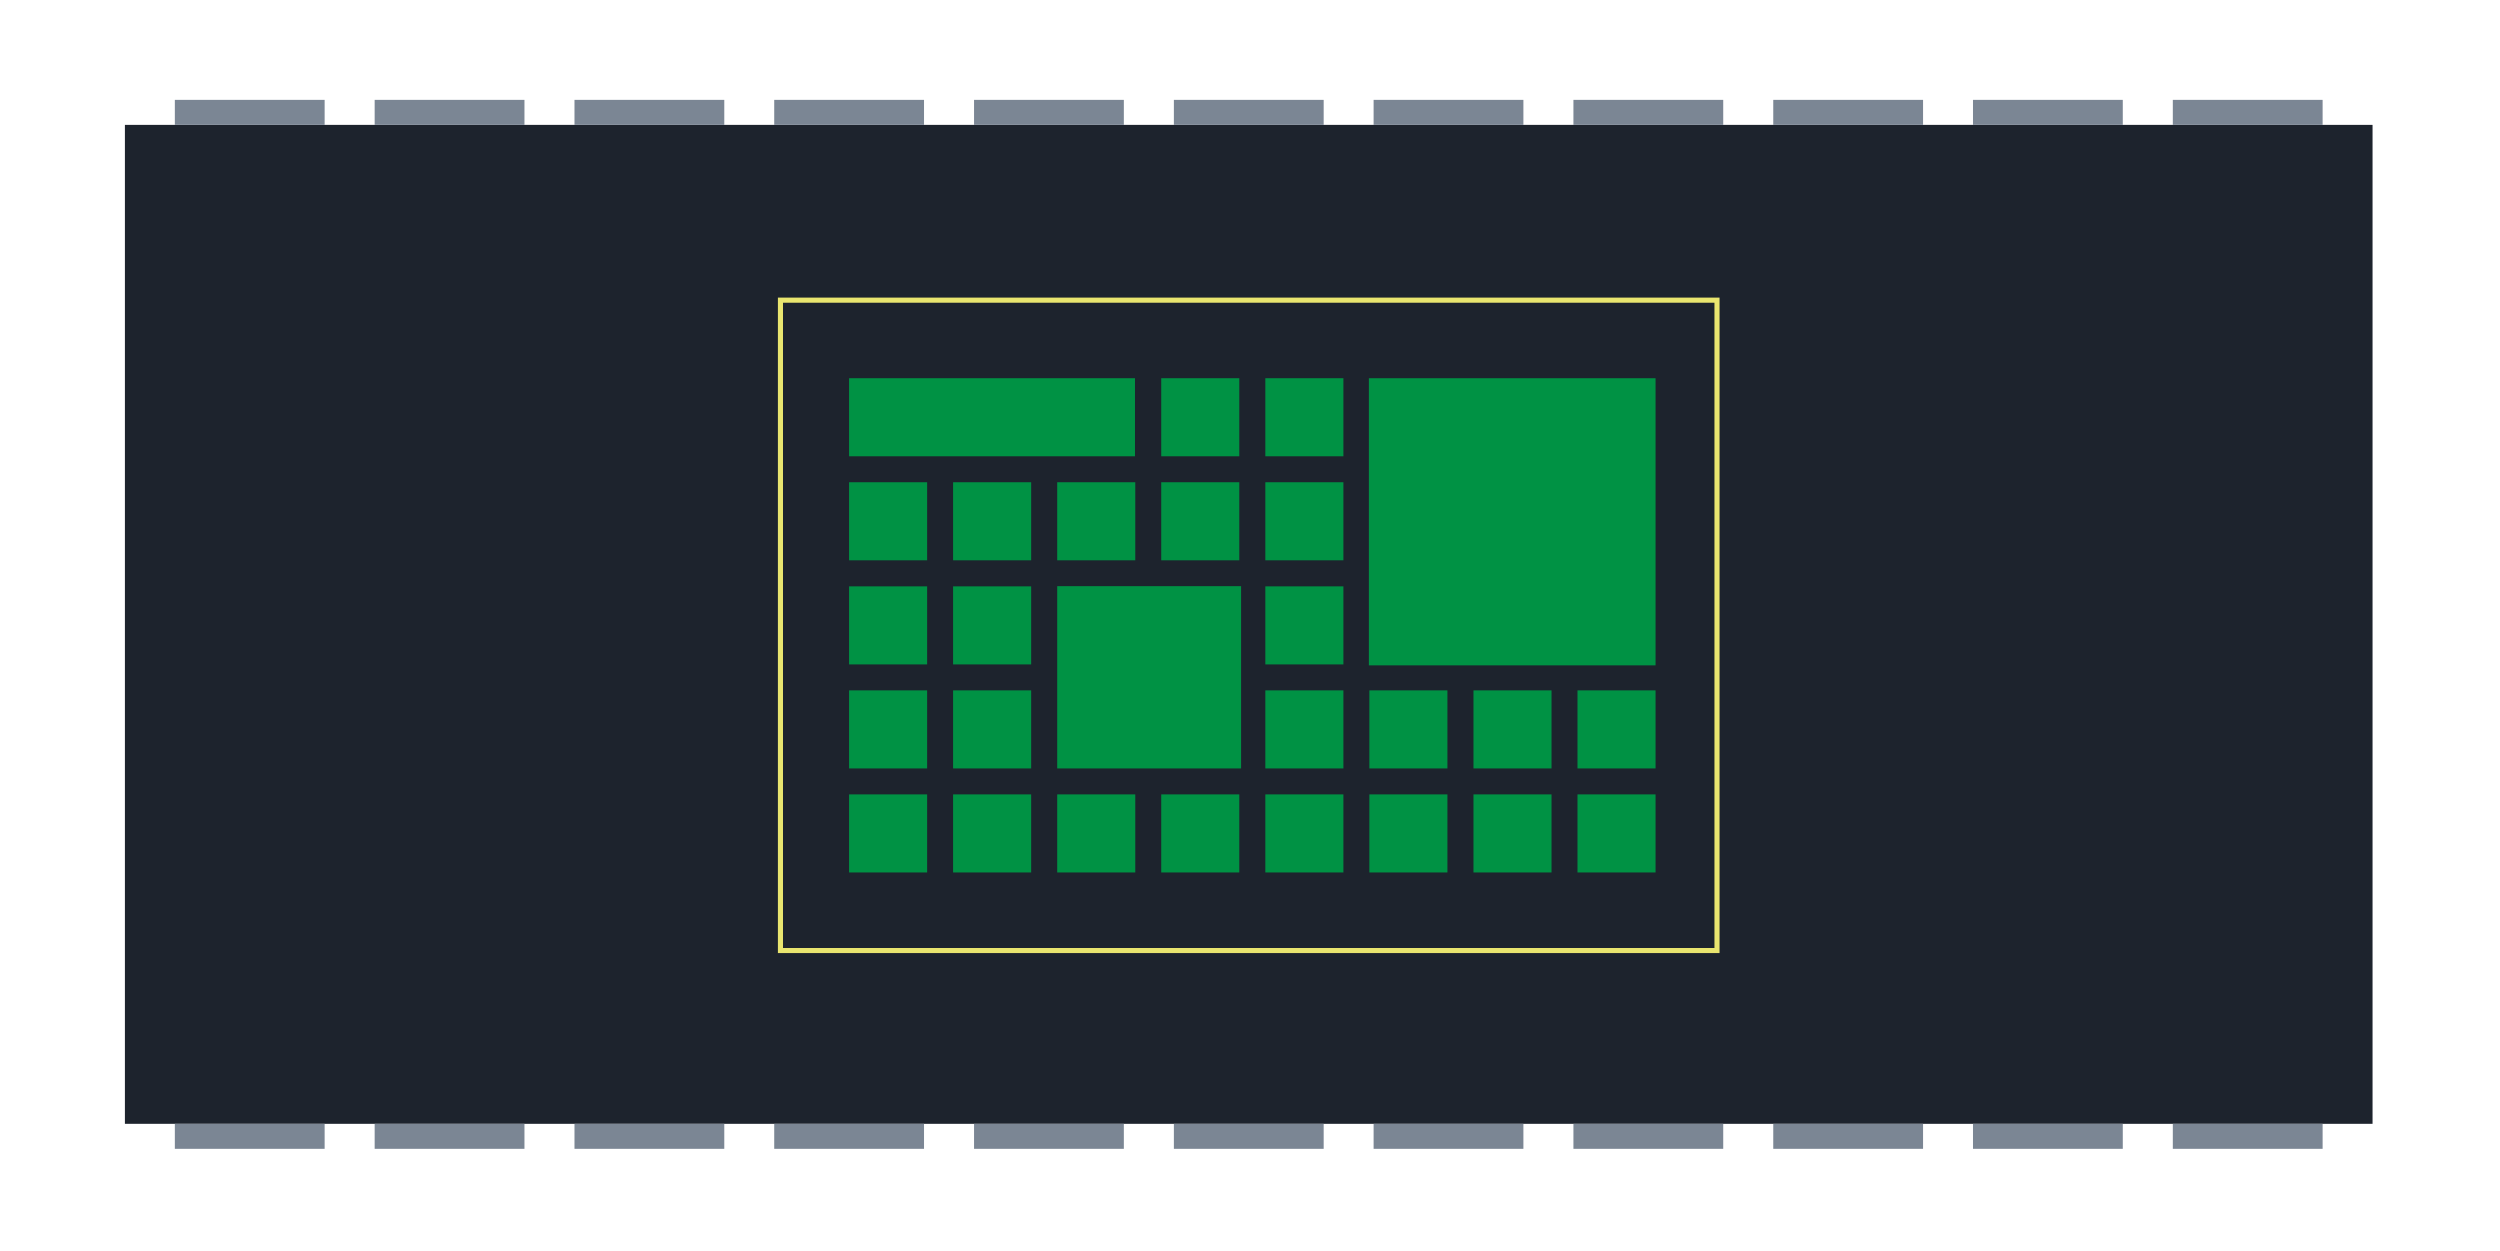 <?xml version="1.0" encoding="UTF-8" standalone="no"?>
<svg
   xmlns:dc="http://purl.org/dc/elements/1.1/"
   xmlns:cc="http://creativecommons.org/ns#"
   xmlns:rdf="http://www.w3.org/1999/02/22-rdf-syntax-ns#"
   xmlns:svg="http://www.w3.org/2000/svg"
   xmlns="http://www.w3.org/2000/svg"
   xmlns:sodipodi="http://sodipodi.sourceforge.net/DTD/sodipodi-0.dtd"
   xmlns:inkscape="http://www.inkscape.org/namespaces/inkscape"
   sodipodi:docname="chapter_patterns_structural.svg"
   inkscape:version="0.92.3 (2405546, 2018-03-11)"
   id="svg8"
   version="1.1"
   viewBox="0 0 26.485 13.256"
   height="50.1"
   width="100.1">
  <defs
     id="defs2" />
  <sodipodi:namedview
     inkscape:window-maximized="1"
     inkscape:window-y="-8"
     inkscape:window-x="-8"
     inkscape:window-height="2097"
     inkscape:window-width="3840"
     fit-margin-bottom="0"
     fit-margin-right="0"
     fit-margin-left="0"
     fit-margin-top="0"
     showgrid="true"
     inkscape:document-rotation="0"
     inkscape:current-layer="layer1"
     inkscape:document-units="mm"
     inkscape:cy="7.1156159"
     inkscape:cx="70.234002"
     inkscape:zoom="11.2"
     inkscape:pageshadow="2"
     inkscape:pageopacity="0"
     borderopacity="1.0"
     bordercolor="#666666"
     pagecolor="#303030"
     id="base"
     units="px"
     inkscape:snap-global="false">
    <inkscape:grid
       type="xygrid"
       id="grid1543" />
  </sodipodi:namedview>
  <g
     transform="translate(-119.805,-81.063)"
     id="layer1"
     inkscape:groupmode="layer"
     inkscape:label="Layer 1">
    <rect
       style="opacity:1;fill:#1d232d;fill-opacity:1;stroke:none;stroke-width:0.529;stroke-linecap:square;stroke-linejoin:miter;stroke-miterlimit:40;stroke-dasharray:none;stroke-opacity:1;paint-order:normal"
       id="rect8433"
       width="23.812"
       height="10.583"
       x="121.128"
       y="82.386" />
    <rect
       style="fill:#7b8694;fill-opacity:1;stroke:none;stroke-width:0.132;stroke-linecap:square;stroke-miterlimit:40;stroke-dasharray:none;stroke-dashoffset:1.2;stroke-opacity:1"
       id="rect8449"
       width="1.587"
       height="0.265"
       x="121.657"
       y="82.121" />
    <rect
       y="82.121"
       x="123.774"
       height="0.265"
       width="1.587"
       id="rect8451"
       style="fill:#7b8694;fill-opacity:1;stroke:none;stroke-width:0.132;stroke-linecap:square;stroke-miterlimit:40;stroke-dasharray:none;stroke-dashoffset:1.2;stroke-opacity:1" />
    <rect
       style="fill:#7b8694;fill-opacity:1;stroke:none;stroke-width:0.132;stroke-linecap:square;stroke-miterlimit:40;stroke-dasharray:none;stroke-dashoffset:1.2;stroke-opacity:1"
       id="rect8453"
       width="1.587"
       height="0.265"
       x="125.891"
       y="82.121" />
    <rect
       y="82.121"
       x="128.007"
       height="0.265"
       width="1.587"
       id="rect8455"
       style="fill:#7b8694;fill-opacity:1;stroke:none;stroke-width:0.132;stroke-linecap:square;stroke-miterlimit:40;stroke-dasharray:none;stroke-dashoffset:1.2;stroke-opacity:1" />
    <rect
       style="fill:#7b8694;fill-opacity:1;stroke:none;stroke-width:0.132;stroke-linecap:square;stroke-miterlimit:40;stroke-dasharray:none;stroke-dashoffset:1.2;stroke-opacity:1"
       id="rect8457"
       width="1.587"
       height="0.265"
       x="130.124"
       y="82.121" />
    <rect
       y="82.121"
       x="132.241"
       height="0.265"
       width="1.587"
       id="rect8459"
       style="fill:#7b8694;fill-opacity:1;stroke:none;stroke-width:0.132;stroke-linecap:square;stroke-miterlimit:40;stroke-dasharray:none;stroke-dashoffset:1.2;stroke-opacity:1" />
    <rect
       style="fill:#7b8694;fill-opacity:1;stroke:none;stroke-width:0.132;stroke-linecap:square;stroke-miterlimit:40;stroke-dasharray:none;stroke-dashoffset:1.2;stroke-opacity:1"
       id="rect8461"
       width="1.587"
       height="0.265"
       x="134.357"
       y="82.121" />
    <rect
       y="82.121"
       x="136.474"
       height="0.265"
       width="1.587"
       id="rect8463"
       style="fill:#7b8694;fill-opacity:1;stroke:none;stroke-width:0.132;stroke-linecap:square;stroke-miterlimit:40;stroke-dasharray:none;stroke-dashoffset:1.2;stroke-opacity:1" />
    <rect
       style="fill:#7b8694;fill-opacity:1;stroke:none;stroke-width:0.132;stroke-linecap:square;stroke-miterlimit:40;stroke-dasharray:none;stroke-dashoffset:1.2;stroke-opacity:1"
       id="rect8465"
       width="1.587"
       height="0.265"
       x="138.591"
       y="82.121" />
    <rect
       y="82.121"
       x="140.707"
       height="0.265"
       width="1.587"
       id="rect8467"
       style="fill:#7b8694;fill-opacity:1;stroke:none;stroke-width:0.132;stroke-linecap:square;stroke-miterlimit:40;stroke-dasharray:none;stroke-dashoffset:1.2;stroke-opacity:1" />
    <rect
       style="fill:#7b8694;fill-opacity:1;stroke:none;stroke-width:0.132;stroke-linecap:square;stroke-miterlimit:40;stroke-dasharray:none;stroke-dashoffset:1.2;stroke-opacity:1"
       id="rect8469"
       width="1.587"
       height="0.265"
       x="142.824"
       y="82.121" />
    <rect
       y="92.969"
       x="121.657"
       height="0.265"
       width="1.587"
       id="rect8471"
       style="fill:#7b8694;fill-opacity:1;stroke:none;stroke-width:0.132;stroke-linecap:square;stroke-miterlimit:40;stroke-dasharray:none;stroke-dashoffset:1.2;stroke-opacity:1" />
    <rect
       style="fill:#7b8694;fill-opacity:1;stroke:none;stroke-width:0.132;stroke-linecap:square;stroke-miterlimit:40;stroke-dasharray:none;stroke-dashoffset:1.2;stroke-opacity:1"
       id="rect8473"
       width="1.587"
       height="0.265"
       x="123.774"
       y="92.969" />
    <rect
       y="92.969"
       x="125.891"
       height="0.265"
       width="1.587"
       id="rect8475"
       style="fill:#7b8694;fill-opacity:1;stroke:none;stroke-width:0.132;stroke-linecap:square;stroke-miterlimit:40;stroke-dasharray:none;stroke-dashoffset:1.2;stroke-opacity:1" />
    <rect
       style="fill:#7b8694;fill-opacity:1;stroke:none;stroke-width:0.132;stroke-linecap:square;stroke-miterlimit:40;stroke-dasharray:none;stroke-dashoffset:1.2;stroke-opacity:1"
       id="rect8477"
       width="1.587"
       height="0.265"
       x="128.007"
       y="92.969" />
    <rect
       y="92.969"
       x="130.124"
       height="0.265"
       width="1.587"
       id="rect8479"
       style="fill:#7b8694;fill-opacity:1;stroke:none;stroke-width:0.132;stroke-linecap:square;stroke-miterlimit:40;stroke-dasharray:none;stroke-dashoffset:1.2;stroke-opacity:1" />
    <rect
       style="fill:#7b8694;fill-opacity:1;stroke:none;stroke-width:0.132;stroke-linecap:square;stroke-miterlimit:40;stroke-dasharray:none;stroke-dashoffset:1.2;stroke-opacity:1"
       id="rect8481"
       width="1.587"
       height="0.265"
       x="132.241"
       y="92.969" />
    <rect
       y="92.969"
       x="134.357"
       height="0.265"
       width="1.587"
       id="rect8483"
       style="fill:#7b8694;fill-opacity:1;stroke:none;stroke-width:0.132;stroke-linecap:square;stroke-miterlimit:40;stroke-dasharray:none;stroke-dashoffset:1.2;stroke-opacity:1" />
    <rect
       style="fill:#7b8694;fill-opacity:1;stroke:none;stroke-width:0.132;stroke-linecap:square;stroke-miterlimit:40;stroke-dasharray:none;stroke-dashoffset:1.2;stroke-opacity:1"
       id="rect8485"
       width="1.587"
       height="0.265"
       x="136.474"
       y="92.969" />
    <rect
       y="92.969"
       x="138.591"
       height="0.265"
       width="1.587"
       id="rect8487"
       style="fill:#7b8694;fill-opacity:1;stroke:none;stroke-width:0.132;stroke-linecap:square;stroke-miterlimit:40;stroke-dasharray:none;stroke-dashoffset:1.2;stroke-opacity:1" />
    <rect
       style="fill:#7b8694;fill-opacity:1;stroke:none;stroke-width:0.132;stroke-linecap:square;stroke-miterlimit:40;stroke-dasharray:none;stroke-dashoffset:1.2;stroke-opacity:1"
       id="rect8489"
       width="1.587"
       height="0.265"
       x="140.707"
       y="92.969" />
    <rect
       y="92.969"
       x="142.824"
       height="0.265"
       width="1.587"
       id="rect8491"
       style="fill:#7b8694;fill-opacity:1;stroke:none;stroke-width:0.132;stroke-linecap:square;stroke-miterlimit:40;stroke-dasharray:none;stroke-dashoffset:1.2;stroke-opacity:1" />
    <rect
       style="opacity:1;fill:#1d232d;fill-opacity:1;stroke:#e9e56f;stroke-width:0.054;stroke-linecap:round;stroke-miterlimit:4;stroke-dasharray:none;stroke-opacity:1"
       id="rect5695"
       width="6.89"
       height="9.922"
       x="-91.133"
       y="128.073"
       transform="rotate(-90)" />
    <rect
       y="128.8"
       x="-90.306"
       height="0.827"
       width="0.827"
       id="rect5701"
       style="opacity:1;fill:#009244;fill-opacity:1;stroke:none;stroke-width:0.055;stroke-linecap:round;stroke-miterlimit:4;stroke-dasharray:none;stroke-opacity:1"
       transform="rotate(-90)" />
    <rect
       style="opacity:1;fill:#009244;fill-opacity:1;stroke:none;stroke-width:0.055;stroke-linecap:round;stroke-miterlimit:4;stroke-dasharray:none;stroke-opacity:1"
       id="rect5725"
       width="0.827"
       height="0.827"
       x="-89.204"
       y="128.8"
       transform="rotate(-90)" />
    <rect
       y="128.8"
       x="-88.102"
       height="0.827"
       width="0.827"
       id="rect5727"
       style="opacity:1;fill:#009244;fill-opacity:1;stroke:none;stroke-width:0.055;stroke-linecap:round;stroke-miterlimit:4;stroke-dasharray:none;stroke-opacity:1"
       transform="rotate(-90)" />
    <rect
       style="opacity:1;fill:#009244;fill-opacity:1;stroke:none;stroke-width:0.055;stroke-linecap:round;stroke-miterlimit:4;stroke-dasharray:none;stroke-opacity:1"
       id="rect5729"
       width="0.827"
       height="0.827"
       x="-86.999"
       y="128.8"
       transform="rotate(-90)" />
    <rect
       y="128.8"
       x="-85.897"
       height="3.029"
       width="0.827"
       id="rect5731"
       style="opacity:1;fill:#009244;fill-opacity:1;stroke:none;stroke-width:0.105;stroke-linecap:round;stroke-miterlimit:4;stroke-dasharray:none;stroke-opacity:1"
       transform="rotate(-90)" />
    <rect
       style="opacity:1;fill:#009244;fill-opacity:1;stroke:none;stroke-width:0.055;stroke-linecap:round;stroke-miterlimit:4;stroke-dasharray:none;stroke-opacity:1"
       id="rect5735"
       width="0.827"
       height="0.827"
       x="-90.306"
       y="129.902"
       transform="rotate(-90)" />
    <rect
       y="129.902"
       x="-89.204"
       height="0.827"
       width="0.827"
       id="rect5737"
       style="opacity:1;fill:#009244;fill-opacity:1;stroke:none;stroke-width:0.055;stroke-linecap:round;stroke-miterlimit:4;stroke-dasharray:none;stroke-opacity:1"
       transform="rotate(-90)" />
    <rect
       style="opacity:1;fill:#009244;fill-opacity:1;stroke:none;stroke-width:0.055;stroke-linecap:round;stroke-miterlimit:4;stroke-dasharray:none;stroke-opacity:1"
       id="rect5739"
       width="0.827"
       height="0.827"
       x="-88.102"
       y="129.902"
       transform="rotate(-90)" />
    <rect
       y="129.902"
       x="-86.999"
       height="0.827"
       width="0.827"
       id="rect5741"
       style="opacity:1;fill:#009244;fill-opacity:1;stroke:none;stroke-width:0.055;stroke-linecap:round;stroke-miterlimit:4;stroke-dasharray:none;stroke-opacity:1"
       transform="rotate(-90)" />
    <rect
       y="131.005"
       x="-90.306"
       height="0.827"
       width="0.827"
       id="rect5745"
       style="opacity:1;fill:#009244;fill-opacity:1;stroke:none;stroke-width:0.055;stroke-linecap:round;stroke-miterlimit:4;stroke-dasharray:none;stroke-opacity:1"
       transform="rotate(-90)" />
    <rect
       style="opacity:1;fill:#009244;fill-opacity:1;stroke:none;stroke-width:0.129;stroke-linecap:round;stroke-miterlimit:4;stroke-dasharray:none;stroke-opacity:1"
       id="rect5747"
       width="1.931"
       height="1.948"
       x="-89.204"
       y="131.005"
       transform="rotate(-90)" />
    <rect
       style="opacity:1;fill:#009244;fill-opacity:1;stroke:none;stroke-width:0.055;stroke-linecap:round;stroke-miterlimit:4;stroke-dasharray:none;stroke-opacity:1"
       id="rect5751"
       width="0.827"
       height="0.827"
       x="-86.999"
       y="131.005"
       transform="rotate(-90)" />
    <rect
       style="opacity:1;fill:#009244;fill-opacity:1;stroke:none;stroke-width:0.055;stroke-linecap:round;stroke-miterlimit:4;stroke-dasharray:none;stroke-opacity:1"
       id="rect5755"
       width="0.827"
       height="0.827"
       x="-90.306"
       y="132.107"
       transform="rotate(-90)" />
    <rect
       y="132.107"
       x="-86.999"
       height="0.827"
       width="0.827"
       id="rect5761"
       style="opacity:1;fill:#009244;fill-opacity:1;stroke:none;stroke-width:0.055;stroke-linecap:round;stroke-miterlimit:4;stroke-dasharray:none;stroke-opacity:1"
       transform="rotate(-90)" />
    <rect
       style="opacity:1;fill:#009244;fill-opacity:1;stroke:none;stroke-width:0.055;stroke-linecap:round;stroke-miterlimit:4;stroke-dasharray:none;stroke-opacity:1"
       id="rect5763"
       width="0.827"
       height="0.827"
       x="-85.897"
       y="132.107"
       transform="rotate(-90)" />
    <rect
       y="133.21"
       x="-90.306"
       height="0.827"
       width="0.827"
       id="rect5765"
       style="opacity:1;fill:#009244;fill-opacity:1;stroke:none;stroke-width:0.055;stroke-linecap:round;stroke-miterlimit:4;stroke-dasharray:none;stroke-opacity:1"
       transform="rotate(-90)" />
    <rect
       style="opacity:1;fill:#009244;fill-opacity:1;stroke:none;stroke-width:0.055;stroke-linecap:round;stroke-miterlimit:4;stroke-dasharray:none;stroke-opacity:1"
       id="rect5767"
       width="0.827"
       height="0.827"
       x="-89.204"
       y="133.21"
       transform="rotate(-90)" />
    <rect
       y="133.21"
       x="-88.102"
       height="0.827"
       width="0.827"
       id="rect5769"
       style="opacity:1;fill:#009244;fill-opacity:1;stroke:none;stroke-width:0.055;stroke-linecap:round;stroke-miterlimit:4;stroke-dasharray:none;stroke-opacity:1"
       transform="rotate(-90)" />
    <rect
       style="opacity:1;fill:#009244;fill-opacity:1;stroke:none;stroke-width:0.055;stroke-linecap:round;stroke-miterlimit:4;stroke-dasharray:none;stroke-opacity:1"
       id="rect5771"
       width="0.827"
       height="0.827"
       x="-86.999"
       y="133.21"
       transform="rotate(-90)" />
    <rect
       y="133.21"
       x="-85.897"
       height="0.827"
       width="0.827"
       id="rect5773"
       style="opacity:1;fill:#009244;fill-opacity:1;stroke:none;stroke-width:0.055;stroke-linecap:round;stroke-miterlimit:4;stroke-dasharray:none;stroke-opacity:1"
       transform="rotate(-90)" />
    <rect
       style="opacity:1;fill:#009244;fill-opacity:1;stroke:none;stroke-width:0.055;stroke-linecap:round;stroke-miterlimit:4;stroke-dasharray:none;stroke-opacity:1"
       id="rect5775"
       width="0.827"
       height="0.827"
       x="-90.306"
       y="134.312"
       transform="rotate(-90)" />
    <rect
       y="134.312"
       x="-89.204"
       height="0.827"
       width="0.827"
       id="rect5777"
       style="opacity:1;fill:#009244;fill-opacity:1;stroke:none;stroke-width:0.055;stroke-linecap:round;stroke-miterlimit:4;stroke-dasharray:none;stroke-opacity:1"
       transform="rotate(-90)" />
    <rect
       y="135.415"
       x="-90.306"
       height="0.827"
       width="0.827"
       id="rect5785"
       style="opacity:1;fill:#009244;fill-opacity:1;stroke:none;stroke-width:0.055;stroke-linecap:round;stroke-miterlimit:4;stroke-dasharray:none;stroke-opacity:1"
       transform="rotate(-90)" />
    <rect
       style="opacity:1;fill:#009244;fill-opacity:1;stroke:none;stroke-width:0.055;stroke-linecap:round;stroke-miterlimit:4;stroke-dasharray:none;stroke-opacity:1"
       id="rect5787"
       width="0.827"
       height="0.827"
       x="-89.204"
       y="135.415"
       transform="rotate(-90)" />
    <rect
       style="opacity:1;fill:#009244;fill-opacity:1;stroke:none;stroke-width:0.055;stroke-linecap:round;stroke-miterlimit:4;stroke-dasharray:none;stroke-opacity:1"
       id="rect5795"
       width="0.827"
       height="0.827"
       x="-90.306"
       y="136.517"
       transform="rotate(-90)" />
    <rect
       y="136.517"
       x="-89.204"
       height="0.827"
       width="0.827"
       id="rect5797"
       style="opacity:1;fill:#009244;fill-opacity:1;stroke:none;stroke-width:0.055;stroke-linecap:round;stroke-miterlimit:4;stroke-dasharray:none;stroke-opacity:1"
       transform="rotate(-90)" />
    <rect
       style="opacity:1;fill:#009244;fill-opacity:1;stroke:none;stroke-width:0.203;stroke-linecap:round;stroke-miterlimit:4;stroke-dasharray:none;stroke-opacity:1"
       id="rect5803"
       width="3.042"
       height="3.037"
       x="-88.112"
       y="134.307"
       transform="rotate(-90)" />
  </g>
</svg>
